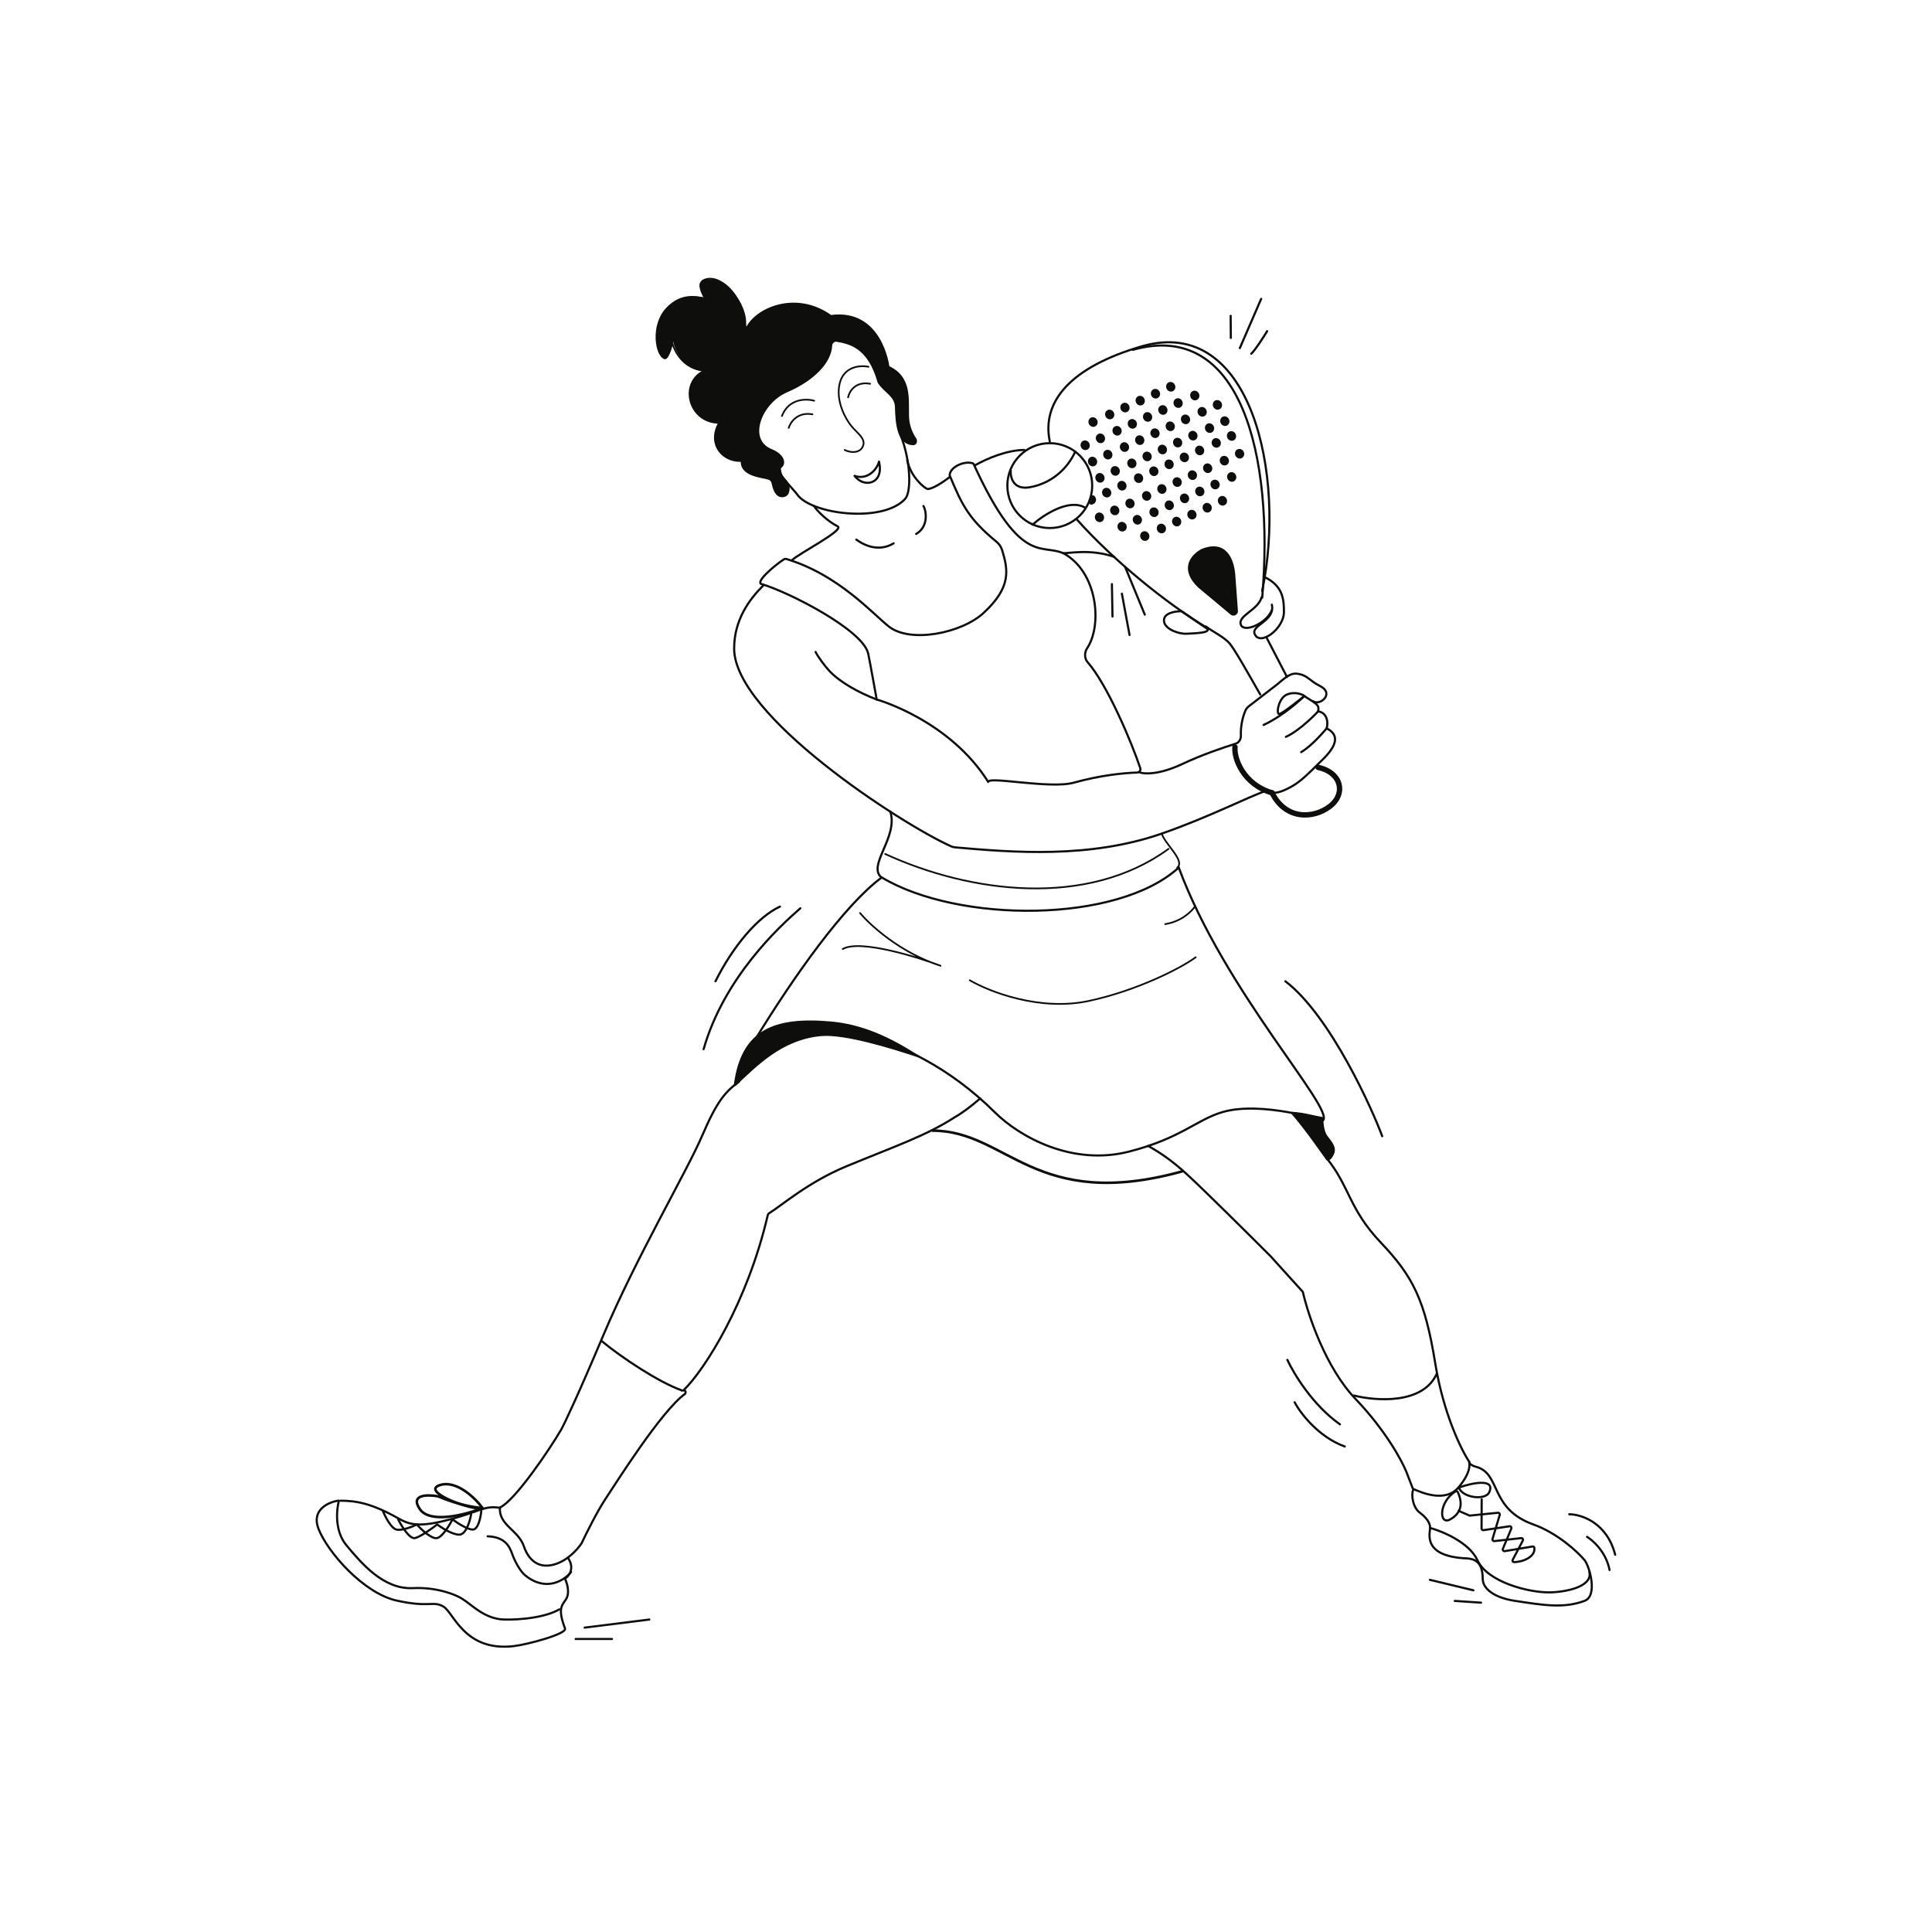 <svg width="900" height="900" viewBox="0 0 900 900" fill="none" xmlns="http://www.w3.org/2000/svg">
<path d="M527.758 162.957C578.066 148.799 593.596 212.091 587.993 278.407" stroke="#0E0F0C" stroke-linecap="round"/>
<path d="M590.203 297.384L599.512 315.331" stroke="#0E0F0C" stroke-linecap="round"/>
<path d="M561.75 291.849C564.912 294.221 570.445 296.91 572.817 299.757C575.188 302.603 580.722 312.409 587.046 323.479" stroke="#0E0F0C" stroke-linecap="round"/>
<path d="M489.027 205.657C485.075 186.679 499.304 170.864 531.714 161.375C582.823 146.411 599.259 221.229 587.974 275.244" stroke="#0E0F0C" stroke-linecap="round"/>
<path d="M573.584 285.917L558.518 273.333C550.633 265.835 553.953 259.512 559.869 256.216C571.516 251.492 574.452 261.631 574.935 267.756L576.174 284.587C576.277 285.98 574.656 286.812 573.584 285.917Z" fill="#0E0F0C" stroke="#0E0F0C" stroke-linecap="round"/>
<path d="M542.248 289.493C541.71 285.688 547.163 284.686 550.442 284.742L562.514 293.015C563.692 294.935 556.028 295.01 552.744 295.215C549.46 295.421 542.787 293.3 542.248 289.493Z" stroke="#0E0F0C" stroke-linecap="round"/>
<path d="M614.035 357.482C624.988 359.854 627.137 369.822 619.455 375.669C611.773 381.516 598.902 381.995 592.578 369.343" stroke="#0E0F0C" stroke-width="2.5" stroke-linecap="round"/>
<path d="M599.552 323.517C595.56 325.121 594.39 332.619 595.86 332.616C597.329 332.614 607.634 324.202 607.634 324.202C606.797 323.508 603.302 322.012 599.552 323.517Z" stroke="#0E0F0C" stroke-linecap="round"/>
<path d="M617.99 339.294C617.99 339.294 611.552 347.202 606.133 350.365" stroke="#0E0F0C" stroke-linecap="round"/>
<path d="M614.035 331.387C614.035 331.387 606.016 340.085 599.016 343.248" stroke="#0E0F0C" stroke-linecap="round"/>
<path d="M541.195 388.321C542.512 393.066 552.262 400.973 548.424 404.136" stroke="#0E0F0C" stroke-width="0.8" stroke-linecap="round"/>
<path d="M355.43 272.871C349.107 279.197 341.992 288.686 341.992 302.129C341.992 333.353 419.792 383.841 443.083 394.261C443.695 394.535 444.299 394.677 444.966 394.736C471.737 397.095 507.513 400.035 541.195 388.321C563.368 380.61 582.037 370.925 589.415 368.552C593.368 370.134 596.416 369.343 602.063 366.18C606.085 363.928 610.872 359.063 614.034 355.9C617.196 352.737 627.472 344.039 617.986 339.294C618.777 336.922 618.461 332.02 614.034 331.387C614.557 328.504 613.928 328.227 607.705 324.338C607.642 324.299 607.563 324.303 607.509 324.354C606.578 325.259 598.202 333.242 588.625 337.713" stroke="#0E0F0C" stroke-linecap="round"/>
<path d="M575.3 347.993C574.773 353.264 579.138 365.389 592.577 369.343" stroke="#0E0F0C" stroke-width="2.5" stroke-linecap="round"/>
<path d="M470.842 219.1C470.578 222.263 471.949 228.272 479.538 227.007C489.024 225.426 496.929 219.1 500.881 210.401" stroke="#0E0F0C" stroke-linecap="round"/>
<path d="M379.938 303.71C380.989 305.912 384.271 310.329 386.394 312.594C391.286 317.814 400.052 322.677 408.395 325.852" stroke="#0E0F0C" stroke-linecap="round"/>
<path d="M354.757 272.08C351.739 271.112 360.855 263.352 365.13 260.581C365.498 260.342 365.954 260.289 366.374 260.415C390.509 267.669 406.542 285.917 414.044 291.849C424.045 299.757 447.921 295.012 458.197 285.523C471.207 273.508 469.631 265.49 466.826 256.248C466.36 254.714 465.418 253.36 464.177 252.345C450.922 241.494 447.971 234.676 442.514 221.771C442.432 221.576 442.383 221.361 442.403 221.151C442.769 217.389 449.472 214.458 453.336 215.891C453.413 215.919 453.475 215.983 453.508 216.055C476.508 266.521 486.399 251.79 496.931 258.637C511.612 268.182 513.31 291.767 506.398 302.017C505.162 303.848 505.125 306.726 506.586 308.385C515.906 318.969 527.307 346.187 531.183 357.838C531.518 358.845 530.761 359.856 529.702 359.887C523.568 360.074 512.818 361.094 500.207 364.599C488.824 367.762 458.197 361.005 460.569 364.599C442.388 335.341 408.396 325.852 408.396 325.852C408.396 325.852 405.291 308.455 404.444 304.501C402.073 293.431 367.19 275.691 354.757 272.08Z" stroke="#0E0F0C" stroke-linecap="round"/>
<path d="M368.867 261.01C372.029 257.847 393.605 246.892 390.21 245.195C385.467 242.822 380.725 238.078 379.144 235.706" stroke="#0E0F0C" stroke-linecap="round"/>
<path d="M395.07 185.097C395.597 182.461 398.39 177.506 405.347 178.771" stroke="#0E0F0C" stroke-width="0.8" stroke-linecap="round"/>
<path d="M367.406 199.331C368.197 196.695 371.517 191.74 378.473 193.005" stroke="#0E0F0C" stroke-width="0.8" stroke-linecap="round"/>
<path d="M404.559 170.864C400.869 170.073 393.018 170.547 391.12 178.771C389.223 186.995 394.018 195.377 396.654 198.54C399.288 201.703 402.978 204.075 402.187 207.238C401.228 211.074 396.654 211.192 393.492 209.611" stroke="#0E0F0C" stroke-width="0.8" stroke-linecap="round"/>
<path d="M379.261 186.679C375.571 185.624 367.404 185.572 364.242 193.795" stroke="#0E0F0C" stroke-width="0.8" stroke-linecap="round"/>
<path d="M658.191 694.343C657.401 696.715 658.191 702.251 661.353 704.623C664.515 706.995 666.21 709.368 666.21 711.74C666.21 714.112 662.258 725.183 683.601 725.973C685.972 726.237 690.715 726.764 690.715 735.462C690.715 740.207 696.249 744.319 705.734 745.742C718.382 747.64 728.27 749.446 738.145 745.742C744.468 743.37 740.399 729.487 738.145 726.764C734.869 722.81 725.383 714.112 714.316 710.158C693.632 702.768 699.411 686.436 687.553 683.273C686.499 683.009 684.391 682.166 684.391 680.9" stroke="#0E0F0C" stroke-linecap="round"/>
<path d="M204.155 697.071C213.111 701.005 221.649 702.324 224.796 702.493C217.051 705.567 200.364 709.978 195.589 703.024C190.813 696.07 199.311 696.159 204.155 697.071Z" stroke="#0E0F0C" stroke-width="1.2" stroke-linecap="round"/>
<path d="M630.633 650.061C640.909 652.697 663.043 654.331 669.367 639.781" stroke="#0E0F0C" stroke-linecap="round"/>
<path d="M534.875 533.82C540.408 536.983 545.581 540.304 553.17 547.263C560.759 554.221 582.154 575.466 591.904 585.219L606.84 601.733C606.895 601.793 606.931 601.863 606.95 601.942C609.355 612.551 617.566 637.146 631.428 651.642C645.341 666.192 653.034 680.374 655.143 685.645L658.191 693.552C661.88 695.134 673.21 700.353 679.534 692.761C685.858 685.17 684.391 681.427 684.391 680.9C680.701 675.365 672.376 658.443 668.581 635.036C663.838 605.778 658.305 594.708 643.286 578.893C628.266 563.078 628.829 552.798 617.876 539.355" stroke="#0E0F0C" stroke-linecap="round"/>
<path d="M158.602 699.087C166.1 699.087 173.259 700.427 185.189 707.123C189.96 709.802 193.914 711.678 207.003 708.463C223.363 704.444 225.409 701.096 232.907 702.435" stroke="#0E0F0C" stroke-linecap="round"/>
<path d="M266.018 732.331C262.957 736.161 254.387 741.817 244.594 733.81C242.299 731.932 239.804 727.276 238.672 724.064C237.259 720.047 235.053 715.997 227.156 715.667" stroke="#0E0F0C" stroke-linecap="round"/>
<path d="M157.887 699.087C156.738 703.228 155.819 713.168 161.333 719.792C168.224 728.075 178.561 740.498 192.343 739.808C203.37 739.256 212.098 742.799 215.085 744.638C219.908 747.611 224.732 753.197 233.002 754.301C236.447 754.761 252.3 754.527 260.57 749.696" stroke="#0E0F0C" stroke-linecap="round"/>
<path d="M157.438 699.087C153.002 699.772 144.97 703.329 148.332 712.086C152.535 723.031 169.346 742.188 184.757 745.609C200.167 749.03 201.567 745.609 206.47 748.345C211.374 751.081 216.277 769.553 239.392 766.817C245.463 766.132 264.195 761.168 263.208 758.607C258.204 745.609 264.609 747.716 264.609 741.503C264.609 738.589 263.689 736.715 263.319 735.693C263.246 735.491 263.339 735.276 263.516 735.152C265.194 733.982 267.769 730.398 264.609 725.769" stroke="#0E0F0C" stroke-linecap="round"/>
<path d="M280.336 624.757C289.558 632.4 306.852 643.893 317.603 647.689" stroke="#0E0F0C" stroke-linecap="round"/>
<path d="M556.797 422.064C555.329 424.373 550.47 429.29 542.781 430.484" stroke="#0E0F0C" stroke-width="0.8" stroke-linecap="round"/>
<path d="M344.362 503.771C338.038 508.516 334.2 512.47 327.085 529.076C319.971 545.681 296.256 586.01 281.237 621.594C269.222 650.061 263.056 662.977 261.475 665.876C255.941 675.365 239.86 699.088 232.903 702.251C232.217 710.483 241.499 712.681 244.084 720.438C244.874 722.81 248.036 730.718 256.732 729.136C263.688 727.871 269.116 721.756 270.961 718.857C273.068 714.376 278.233 703.99 282.027 698.297C286.756 691.199 307.997 657.364 319.089 649.335C319.152 649.291 319.199 649.234 319.229 649.163C319.465 648.612 319.574 647.689 318.39 647.689C328.347 637.989 348.096 606.914 357.642 566.127C357.744 565.697 358.017 565.329 358.392 565.098C364.202 561.514 376.564 550.641 394.277 543.309C417.201 533.82 431.43 529.076 444.868 520.377C448.033 518.636 452.928 514.942 456.612 511.679" stroke="#0E0F0C" stroke-linecap="round"/>
<path d="M451.742 456.638C460.678 461.89 484.271 471.175 507.157 466.294C530.042 461.412 550.681 450.667 557.005 445.923" stroke="#0E0F0C" stroke-width="0.8" stroke-linecap="round"/>
<path d="M400.624 425.316C404.725 430.249 418.704 443.644 438.434 450C428.553 446.178 400.624 437.348 392.586 442.093" stroke="#0E0F0C" stroke-width="0.8" stroke-linecap="round"/>
<path d="M525.871 536.478C550.125 530.298 557.574 521.46 569.651 518.005C587.703 512.838 616.29 521.959 616.29 521.959C621.824 516.423 570.442 461.861 549.099 404.136C520.641 430.231 446.381 430.098 410.763 408.749C393.372 421.533 369.658 454.988 351.477 484.793C370.448 472.385 421.83 476.886 463.509 518.221C475.006 529.623 499.443 543.213 525.871 536.478Z" stroke="#0E0F0C" stroke-linecap="round"/>
<path d="M224.797 702.492C221.43 697.925 212.754 689.39 204.993 691.795C195.29 694.803 220.764 704.093 224.797 702.492Z" stroke="#0E0F0C" stroke-width="1.2" stroke-linecap="round"/>
<path d="M489.028 245.985C499.942 245.985 508.79 237.135 508.79 226.217C508.79 215.299 499.942 206.448 489.028 206.448C478.113 206.448 469.266 215.299 469.266 226.217C469.266 237.135 478.113 245.985 489.028 245.985Z" stroke="#0E0F0C"/>
<path d="M531.031 359.841C533.139 360.632 540.043 360.948 550.793 355.888C559.772 351.662 569.743 348.244 575.548 346.465C577.172 345.968 578.141 344.298 578.057 342.601C577.879 338.954 578.63 334.67 580.116 331.121C580.484 330.242 581.11 329.503 581.864 328.921L595.061 318.735C600.48 313.99 602.123 313.37 605.223 313.99C609.176 314.781 610.08 317.144 614.823 319.516C621.937 323.074 614.823 329.005 611.661 326.633" stroke="#0E0F0C" stroke-linecap="round"/>
<path d="M562.539 292.64C542.777 280.779 518.133 260.505 501.672 242.032" stroke="#0E0F0C" stroke-linecap="round"/>
<path d="M414.715 378.042C418.667 389.903 403.648 403.346 410.762 408.881" stroke="#0E0F0C" stroke-linecap="round"/>
<path d="M412.344 397.81C451.868 415.998 506.412 423.114 544.355 395.438" stroke="#0E0F0C" stroke-width="0.8" stroke-linecap="round"/>
<path d="M419.462 202.494C424.205 214.355 424.689 229.016 421.68 232.361C411.352 243.844 377.566 239.66 371.242 230.171C369.661 228.062 363.812 222.263 362.547 219.1" stroke="#0E0F0C" stroke-linecap="round"/>
<path d="M481.008 244.404C486.015 239.923 497.924 232.068 505.513 236.496" stroke="#0E0F0C" stroke-linecap="round"/>
<path d="M398.156 221.728C402.66 227.673 411.966 225.245 409.467 215.149" stroke="#0E0F0C" stroke-linecap="round"/>
<path d="M387.266 160.933C386.964 168.613 379.184 176.964 366.375 182.447C354.638 187.47 347.524 204.866 359.381 209.611C370.067 213.887 364.124 224.635 350.686 213.564C339.002 218.239 328.854 208.327 334.718 197.444C334.833 197.231 334.677 196.959 334.433 196.949C320.527 196.467 316.069 177.909 328.552 172.445C325.39 173.236 315.114 169.282 313.533 156.63C313.533 158.74 311.478 167.543 309.58 166.91C305.628 165.593 303.256 151.886 310.371 143.978C317.485 136.071 325.39 138.443 328.552 139.234C327.235 137.125 325.074 132.591 326.971 131.326C329.343 129.745 343.571 127.372 347.524 153.467C351.476 143.978 370.448 135.28 387.048 147.141C410.763 143.978 413.925 170.864 413.925 170.864C424.201 175.608 422.919 185.312 423.049 193.668C423.121 198.316 424.827 202.018 426.441 204.357C427.161 205.399 426.685 207.023 425.418 206.998C418.404 206.854 417.492 197.827 417.288 189.494C417.164 184.428 412.126 182.551 409.357 178.309C409.291 178.208 409.232 178.099 409.182 177.981C404.507 161.275 395.315 159.815 389.717 158.811C388.519 158.596 387.314 159.717 387.266 160.933Z" fill="#0E0F0C" stroke="#0E0F0C" stroke-width="0.8" stroke-linecap="round"/>
<path d="M347.042 151.732C348.603 142.697 336.279 125.799 327.413 130.686C325.277 132.193 327.38 136.692 328.463 138.525C328.719 138.958 328.576 139.148 328.093 139.015C318.533 136.366 300.413 143.72 309.11 163.88C309.255 164.217 309.521 164.517 309.87 164.63C311.858 165.268 312.289 163.122 312.945 160.2C313.061 159.684 313.16 159.679 313.301 160.189C314.142 163.249 318.299 172.17 328.205 172.551" stroke="#0E0F0C" stroke-width="0.8" stroke-linecap="round"/>
<path d="M398.156 221.73C403.879 223.594 408.248 219.229 409.468 215.149" stroke="#0E0F0C" stroke-linecap="round"/>
<path d="M416.297 253.103C413.135 255.051 406.811 257.057 398.906 251.373" stroke="#0E0F0C" stroke-linecap="round"/>
<path d="M430.171 235.729C431.35 237.472 432.901 245.141 426.781 248.739" stroke="#0E0F0C" stroke-linecap="round"/>
<path d="M442.387 222.263C439.225 224.635 434.482 227.798 432.111 227.798C430.794 227.536 424.206 222.263 422.625 214.355" stroke="#0E0F0C" stroke-linecap="round"/>
<path d="M382.31 482.421C363.754 484.19 352.005 496.872 342.621 505.565C342.406 505.764 342.067 505.575 342.104 505.282C345.493 479.91 360.474 473.748 387.053 476.095C400.953 477.323 414.099 482.943 427.963 492.048C428.118 492.149 428.005 492.386 427.83 492.328C415.68 488.301 393.491 481.355 382.31 482.421Z" fill="#0E0F0C" stroke="#0E0F0C" stroke-width="0.5" stroke-linecap="round"/>
<path d="M618.086 529.187C616.41 526.915 616.229 522.572 616.17 520.747C616.169 520.671 616.112 520.609 616.037 520.597C610.929 519.724 607.813 518.56 602.033 518.171C601.753 518.152 601.589 518.481 601.774 518.691C608.672 526.599 617.086 538.988 618.086 540.266C618.545 540.331 619.699 540.619 621.038 537.894C622.712 534.487 620.23 532.096 618.086 529.187Z" fill="#0E0F0C" stroke="#0E0F0C" stroke-width="0.5" stroke-linecap="round"/>
<path d="M434.484 526.703C469.266 526.703 481.914 564.659 550.686 545.681" stroke="#0E0F0C" stroke-width="1.2" stroke-linecap="round"/>
<path d="M178.359 703.832C179.414 706.468 182.154 711.898 184.683 712.53C187.213 713.163 192.062 711.213 194.169 710.158C196.277 712.53 201.125 717.117 203.655 716.484C206.185 715.852 209.452 710.422 210.769 707.786C212.877 709.367 217.726 712.53 220.255 712.53C222.785 712.53 223.944 706.731 224.208 703.832" stroke="#0E0F0C" stroke-linecap="round"/>
<path d="M185.477 707.786C187.058 710.949 190.852 717.117 193.381 716.484C195.911 715.852 201.286 712.004 203.658 710.158C205.765 711.74 210.772 714.903 213.934 714.903C217.096 714.903 218.941 708.577 219.468 705.414" stroke="#0E0F0C" stroke-linecap="round"/>
<path d="M454.242 216.728C459.776 213.565 469.261 209.611 477.166 209.611" stroke="#0E0F0C" stroke-linecap="round"/>
<path d="M495.352 257.654C497.233 257.945 507.999 255.475 519.066 259.429" stroke="#0E0F0C" stroke-linecap="round"/>
<path d="M587.671 278.285C586.066 284.239 576.433 286.79 578.039 291.043C579.5 294.914 589.854 290.538 592.486 284.239" stroke="#0E0F0C" stroke-linecap="round"/>
<path d="M592.488 281.688C594.094 289.385 582.774 291.121 584.461 295.297C586.869 301.249 598.106 292.931 598.106 285.09C598.106 279.135 597.624 273.012 589.277 268.93" stroke="#0E0F0C" stroke-linecap="round"/>
<path d="M372.823 423.114C362.811 431.813 337.251 455.535 327.766 488.747" stroke="#0E0F0C" stroke-linecap="round"/>
<path d="M363.335 422.324C353.059 427.068 341.518 440.669 333.297 457.117" stroke="#0E0F0C" stroke-linecap="round"/>
<path d="M272.344 758.208L302.468 754.44" stroke="#0E0F0C" stroke-linecap="round"/>
<path d="M268.148 763.498H285.082" stroke="#0E0F0C" stroke-linecap="round"/>
<path d="M524.156 264.173L533.29 286.314" stroke="#0E0F0C" stroke-linecap="round"/>
<path d="M522.617 276.559L526.179 295.803" stroke="#0E0F0C" stroke-linecap="round"/>
<path d="M517.969 272.109L518.241 287.214" stroke="#0E0F0C" stroke-linecap="round"/>
<path d="M577.562 162.165L587.494 139.233" stroke="#0E0F0C" stroke-linecap="round"/>
<path d="M582.867 164.795C584.587 163.299 588.527 157.158 590.282 154.275" stroke="#0E0F0C" stroke-linecap="round"/>
<path d="M573.367 157.421L573.289 147.141" stroke="#0E0F0C" stroke-linecap="round"/>
<path d="M599.695 633.455C602.593 639.781 611.553 654.647 624.2 663.504" stroke="#0E0F0C" stroke-linecap="round"/>
<path d="M603.078 653.224C605.755 658.259 614.175 669.428 626.447 673.831" stroke="#0E0F0C" stroke-linecap="round"/>
<path d="M666.094 711.74C671.891 713.321 684.433 718.54 688.227 726.764C692.97 737.044 711.942 741.788 721.428 741.788C728.587 741.788 741.981 739.416 740.4 732.299" stroke="#0E0F0C" stroke-linecap="round"/>
<path d="M690.224 698.395L690.166 712.023C690.164 712.507 690.594 712.88 691.073 712.807L703.183 710.993C703.792 710.902 704.266 711.512 704.029 712.08L700.091 721.502C699.851 722.076 700.338 722.69 700.951 722.587L713.915 720.414C714.307 720.348 714.696 720.587 714.754 720.981C715.376 725.235 709.34 727.71 705.269 727.683C704.722 727.678 704.42 727.095 704.676 726.612L709.389 717.659C709.684 717.098 709.232 716.434 708.601 716.505L696.116 717.911C695.552 717.974 695.108 717.441 695.271 716.897L698.636 705.716C698.799 705.175 698.361 704.644 697.8 704.7L684.596 706.031L679.477 703.799" stroke="#0E0F0C" stroke-linecap="round"/>
<path d="M693.757 695.134C692.099 698.827 682.496 697.96 679.922 693.711C679.696 693.337 679.898 692.877 680.309 692.732C685.459 690.908 696.748 688.471 693.757 695.134Z" stroke="#0E0F0C" stroke-linecap="round"/>
<path d="M675.581 707.785C670.289 710.773 670.057 699.729 678.039 694.754C678.417 694.518 678.912 694.672 679.098 695.078C681.402 700.09 681.014 704.717 675.581 707.785Z" stroke="#0E0F0C" stroke-linecap="round"/>
<path d="M731.016 705.406C736.555 705.428 748.59 709.23 752.409 724.26" stroke="#0E0F0C" stroke-linecap="round"/>
<path d="M739.297 715.929C742.135 717.618 748.206 723.069 749.793 731.358" stroke="#0E0F0C" stroke-linecap="round"/>
<path d="M686.382 740.835L666.094 735.946" stroke="#0E0F0C" stroke-linecap="round"/>
<path d="M689.923 746.586L677.68 745.762" stroke="#0E0F0C" stroke-linecap="round"/>
<path d="M598.773 457.117C620.049 473.335 639.76 517.976 643.888 529.292" stroke="#0E0F0C" stroke-linecap="round"/>
<path d="M367.324 227.708C367.487 222.914 362.55 223.844 363.34 215.936C361.393 214.464 356.937 210.872 354.711 206.928C353.962 205.603 351.21 204.801 350.228 205.965C346.245 210.687 341.415 218.309 351.817 221.472C357.017 223.053 359.329 222.263 359.952 225.15C360.308 226.801 361.293 231.234 364.395 231.128C365.946 231.076 367.238 230.267 367.324 227.708Z" fill="#0E0F0C" stroke="#0E0F0C" stroke-linecap="round"/>
<path d="M510.121 198.673C511.191 198.188 511.639 196.867 511.121 195.724C510.602 194.581 509.314 194.049 508.243 194.535C507.173 195.021 506.725 196.341 507.243 197.484C507.762 198.627 509.05 199.159 510.121 198.673Z" fill="#0E0F0C"/>
<path d="M513.566 206.262C514.637 205.776 515.084 204.455 514.566 203.313C514.048 202.17 512.759 201.637 511.689 202.123C510.618 202.609 510.17 203.93 510.689 205.073C511.207 206.215 512.495 206.748 513.566 206.262Z" fill="#0E0F0C"/>
<path d="M517.003 213.848C518.074 213.362 518.522 212.042 518.003 210.899C517.485 209.756 516.197 209.224 515.126 209.71C514.055 210.196 513.608 211.516 514.126 212.659C514.644 213.802 515.933 214.334 517.003 213.848Z" fill="#0E0F0C"/>
<path d="M520.449 221.436C521.519 220.95 521.967 219.63 521.449 218.487C520.93 217.344 519.642 216.812 518.571 217.298C517.501 217.784 517.053 219.104 517.571 220.247C518.09 221.39 519.378 221.922 520.449 221.436Z" fill="#0E0F0C"/>
<path d="M523.574 228.334C524.644 227.848 525.092 226.527 524.574 225.384C524.055 224.242 522.767 223.709 521.696 224.195C520.626 224.681 520.178 226.002 520.696 227.144C521.215 228.287 522.503 228.82 523.574 228.334Z" fill="#0E0F0C"/>
<path d="M527.332 236.609C528.402 236.123 528.85 234.802 528.332 233.659C527.813 232.517 526.525 231.984 525.454 232.47C524.384 232.956 523.936 234.277 524.454 235.419C524.973 236.562 526.261 237.095 527.332 236.609Z" fill="#0E0F0C"/>
<path d="M530.769 244.195C531.84 243.709 532.287 242.389 531.769 241.246C531.251 240.103 529.963 239.571 528.892 240.057C527.821 240.543 527.373 241.863 527.892 243.006C528.41 244.149 529.698 244.681 530.769 244.195Z" fill="#0E0F0C"/>
<path d="M534.214 251.784C535.285 251.298 535.733 249.977 535.214 248.835C534.696 247.692 533.408 247.159 532.337 247.645C531.266 248.131 530.819 249.452 531.337 250.595C531.855 251.737 533.144 252.27 534.214 251.784Z" fill="#0E0F0C"/>
<path d="M506.457 209.488C507.527 209.002 507.975 207.682 507.457 206.539C506.938 205.396 505.65 204.864 504.579 205.35C503.509 205.836 503.061 207.156 503.579 208.299C504.098 209.442 505.386 209.974 506.457 209.488Z" fill="#0E0F0C"/>
<path d="M509.894 217.074C510.965 216.588 511.412 215.268 510.894 214.125C510.376 212.982 509.088 212.45 508.017 212.936C506.946 213.422 506.498 214.742 507.017 215.885C507.535 217.028 508.823 217.56 509.894 217.074Z" fill="#0E0F0C"/>
<path d="M513.339 224.663C514.41 224.177 514.858 222.856 514.339 221.714C513.821 220.571 512.533 220.038 511.462 220.524C510.391 221.01 509.944 222.331 510.462 223.474C510.98 224.616 512.269 225.149 513.339 224.663Z" fill="#0E0F0C"/>
<path d="M516.472 231.559C517.543 231.073 517.991 229.753 517.472 228.61C516.954 227.467 515.666 226.935 514.595 227.421C513.524 227.907 513.076 229.227 513.595 230.37C514.113 231.513 515.401 232.045 516.472 231.559Z" fill="#0E0F0C"/>
<path d="M520.222 239.835C521.293 239.349 521.741 238.029 521.222 236.886C520.704 235.743 519.416 235.211 518.345 235.697C517.274 236.183 516.826 237.503 517.345 238.646C517.863 239.789 519.151 240.321 520.222 239.835Z" fill="#0E0F0C"/>
<path d="M523.66 247.424C524.73 246.938 525.178 245.617 524.66 244.474C524.141 243.331 522.853 242.799 521.782 243.285C520.712 243.771 520.264 245.091 520.782 246.234C521.301 247.377 522.589 247.91 523.66 247.424Z" fill="#0E0F0C"/>
<path d="M510.361 231.837C510.88 232.981 510.433 234.301 509.361 234.787C508.29 235.272 507.726 235.266 507.207 234.124C506.689 232.981 507.998 231.837 507.998 230.961C509.068 230.474 509.843 230.694 510.361 231.837Z" fill="#0E0F0C"/>
<path d="M513.113 243.063C514.183 242.577 514.631 241.257 514.113 240.114C513.594 238.971 512.306 238.439 511.236 238.925C510.165 239.411 509.717 240.731 510.235 241.874C510.754 243.017 512.042 243.549 513.113 243.063Z" fill="#0E0F0C"/>
<path d="M517.878 195.153C518.949 194.667 519.397 193.347 518.878 192.204C518.36 191.061 517.072 190.529 516.001 191.015C514.93 191.501 514.483 192.821 515.001 193.964C515.519 195.107 516.808 195.639 517.878 195.153Z" fill="#0E0F0C"/>
<path d="M521.316 202.741C522.387 202.255 522.834 200.935 522.316 199.792C521.798 198.649 520.509 198.117 519.439 198.603C518.368 199.089 517.92 200.409 518.439 201.552C518.957 202.695 520.245 203.227 521.316 202.741Z" fill="#0E0F0C"/>
<path d="M524.761 210.328C525.832 209.842 526.28 208.521 525.761 207.379C525.243 206.236 523.955 205.703 522.884 206.189C521.813 206.675 521.366 207.996 521.884 209.139C522.402 210.281 523.69 210.814 524.761 210.328Z" fill="#0E0F0C"/>
<path d="M528.199 217.916C529.269 217.43 529.717 216.109 529.199 214.966C528.68 213.824 527.392 213.291 526.322 213.777C525.251 214.263 524.803 215.584 525.321 216.726C525.84 217.869 527.128 218.402 528.199 217.916Z" fill="#0E0F0C"/>
<path d="M531.332 224.812C532.402 224.326 532.85 223.006 532.332 221.863C531.813 220.72 530.525 220.188 529.454 220.674C528.384 221.16 527.936 222.48 528.454 223.623C528.973 224.766 530.261 225.298 531.332 224.812Z" fill="#0E0F0C"/>
<path d="M535.082 233.09C536.152 232.604 536.6 231.284 536.082 230.141C535.563 228.998 534.275 228.466 533.204 228.952C532.134 229.438 531.686 230.758 532.204 231.901C532.723 233.044 534.011 233.576 535.082 233.09Z" fill="#0E0F0C"/>
<path d="M538.527 240.677C539.598 240.191 540.045 238.871 539.527 237.728C539.009 236.585 537.72 236.052 536.65 236.538C535.579 237.024 535.131 238.345 535.65 239.488C536.168 240.63 537.456 241.163 538.527 240.677Z" fill="#0E0F0C"/>
<path d="M541.964 248.263C543.035 247.777 543.483 246.457 542.964 245.314C542.446 244.171 541.158 243.639 540.087 244.125C539.016 244.611 538.569 245.931 539.087 247.074C539.605 248.217 540.894 248.749 541.964 248.263Z" fill="#0E0F0C"/>
<path d="M524.988 191.926C526.059 191.44 526.506 190.12 525.988 188.977C525.47 187.834 524.181 187.302 523.111 187.788C522.04 188.274 521.592 189.594 522.11 190.737C522.629 191.88 523.917 192.412 524.988 191.926Z" fill="#0E0F0C"/>
<path d="M528.425 199.513C529.496 199.027 529.944 197.707 529.425 196.564C528.907 195.421 527.619 194.889 526.548 195.375C525.477 195.861 525.03 197.181 525.548 198.324C526.066 199.467 527.355 199.999 528.425 199.513Z" fill="#0E0F0C"/>
<path d="M531.871 207.101C532.941 206.615 533.389 205.295 532.871 204.152C532.352 203.009 531.064 202.477 529.993 202.963C528.923 203.449 528.475 204.769 528.993 205.912C529.512 207.055 530.8 207.587 531.871 207.101Z" fill="#0E0F0C"/>
<path d="M535.308 214.688C536.379 214.202 536.827 212.882 536.308 211.739C535.79 210.596 534.502 210.064 533.431 210.55C532.36 211.036 531.912 212.356 532.431 213.499C532.949 214.642 534.237 215.174 535.308 214.688Z" fill="#0E0F0C"/>
<path d="M538.441 221.587C539.512 221.101 539.959 219.78 539.441 218.637C538.923 217.495 537.634 216.962 536.564 217.448C535.493 217.934 535.045 219.255 535.564 220.397C536.082 221.54 537.37 222.073 538.441 221.587Z" fill="#0E0F0C"/>
<path d="M542.191 229.862C543.262 229.376 543.709 228.056 543.191 226.913C542.673 225.77 541.384 225.238 540.314 225.724C539.243 226.21 538.795 227.53 539.314 228.673C539.832 229.816 541.12 230.348 542.191 229.862Z" fill="#0E0F0C"/>
<path d="M545.636 237.45C546.707 236.964 547.155 235.644 546.636 234.501C546.118 233.358 544.83 232.826 543.759 233.312C542.688 233.798 542.241 235.118 542.759 236.261C543.277 237.404 544.565 237.936 545.636 237.45Z" fill="#0E0F0C"/>
<path d="M549.074 245.037C550.144 244.551 550.592 243.23 550.074 242.088C549.555 240.945 548.267 240.412 547.196 240.898C546.126 241.384 545.678 242.705 546.196 243.848C546.715 244.99 548.003 245.523 549.074 245.037Z" fill="#0E0F0C"/>
<path d="M532.089 188.7C533.16 188.214 533.608 186.894 533.089 185.751C532.571 184.608 531.283 184.076 530.212 184.562C529.141 185.048 528.694 186.368 529.212 187.511C529.73 188.654 531.019 189.186 532.089 188.7Z" fill="#0E0F0C"/>
<path d="M535.535 196.289C536.605 195.803 537.053 194.482 536.535 193.34C536.016 192.197 534.728 191.664 533.657 192.15C532.587 192.636 532.139 193.957 532.657 195.1C533.176 196.242 534.464 196.775 535.535 196.289Z" fill="#0E0F0C"/>
<path d="M538.98 203.875C540.051 203.389 540.498 202.069 539.98 200.926C539.462 199.783 538.173 199.251 537.103 199.737C536.032 200.223 535.584 201.543 536.103 202.686C536.621 203.829 537.909 204.361 538.98 203.875Z" fill="#0E0F0C"/>
<path d="M542.417 211.462C543.488 210.976 543.936 209.655 543.418 208.512C542.899 207.37 541.611 206.837 540.54 207.323C539.47 207.809 539.022 209.13 539.54 210.272C540.059 211.415 541.347 211.948 542.417 211.462Z" fill="#0E0F0C"/>
<path d="M545.55 218.36C546.621 217.874 547.069 216.554 546.55 215.411C546.032 214.268 544.744 213.736 543.673 214.222C542.602 214.708 542.155 216.028 542.673 217.171C543.191 218.314 544.48 218.846 545.55 218.36Z" fill="#0E0F0C"/>
<path d="M549.308 226.638C550.379 226.152 550.827 224.831 550.308 223.689C549.79 222.546 548.502 222.013 547.431 222.499C546.36 222.985 545.912 224.306 546.431 225.449C546.949 226.591 548.237 227.124 549.308 226.638Z" fill="#0E0F0C"/>
<path d="M552.746 234.224C553.816 233.738 554.264 232.418 553.746 231.275C553.227 230.132 551.939 229.6 550.868 230.086C549.798 230.572 549.35 231.892 549.868 233.035C550.387 234.178 551.675 234.71 552.746 234.224Z" fill="#0E0F0C"/>
<path d="M556.183 241.812C557.254 241.326 557.702 240.006 557.183 238.863C556.665 237.72 555.377 237.188 554.306 237.674C553.235 238.16 552.787 239.48 553.306 240.623C553.824 241.766 555.112 242.298 556.183 241.812Z" fill="#0E0F0C"/>
<path d="M539.206 185.474C540.277 184.988 540.725 183.667 540.207 182.525C539.688 181.382 538.4 180.849 537.329 181.335C536.259 181.821 535.811 183.142 536.329 184.285C536.848 185.427 538.136 185.96 539.206 185.474Z" fill="#0E0F0C"/>
<path d="M542.644 193.063C543.715 192.577 544.162 191.256 543.644 190.113C543.126 188.971 541.838 188.438 540.767 188.924C539.696 189.41 539.248 190.731 539.767 191.873C540.285 193.016 541.573 193.549 542.644 193.063Z" fill="#0E0F0C"/>
<path d="M546.089 200.649C547.16 200.163 547.608 198.843 547.089 197.7C546.571 196.557 545.283 196.025 544.212 196.511C543.141 196.997 542.694 198.317 543.212 199.46C543.73 200.603 545.019 201.135 546.089 200.649Z" fill="#0E0F0C"/>
<path d="M549.527 208.237C550.598 207.751 551.045 206.431 550.527 205.288C550.009 204.145 548.72 203.613 547.65 204.099C546.579 204.585 546.131 205.905 546.65 207.048C547.168 208.191 548.456 208.723 549.527 208.237Z" fill="#0E0F0C"/>
<path d="M552.66 215.133C553.73 214.647 554.178 213.326 553.66 212.183C553.141 211.04 551.853 210.508 550.782 210.994C549.712 211.48 549.264 212.8 549.782 213.943C550.301 215.086 551.589 215.619 552.66 215.133Z" fill="#0E0F0C"/>
<path d="M556.41 223.41C557.48 222.924 557.928 221.603 557.41 220.461C556.891 219.318 555.603 218.785 554.532 219.271C553.462 219.757 553.014 221.078 553.532 222.221C554.051 223.363 555.339 223.896 556.41 223.41Z" fill="#0E0F0C"/>
<path d="M559.855 230.996C560.926 230.51 561.373 229.19 560.855 228.047C560.337 226.904 559.048 226.372 557.978 226.858C556.907 227.344 556.459 228.664 556.978 229.807C557.496 230.95 558.784 231.482 559.855 230.996Z" fill="#0E0F0C"/>
<path d="M563.292 238.584C564.363 238.098 564.811 236.778 564.293 235.635C563.774 234.492 562.486 233.96 561.415 234.446C560.345 234.932 559.897 236.252 560.415 237.395C560.934 238.538 562.222 239.07 563.292 238.584Z" fill="#0E0F0C"/>
<path d="M546.316 182.248C547.387 181.762 547.834 180.442 547.316 179.299C546.798 178.156 545.509 177.624 544.439 178.11C543.368 178.596 542.92 179.916 543.439 181.059C543.957 182.202 545.245 182.734 546.316 182.248Z" fill="#0E0F0C"/>
<path d="M549.753 189.835C550.824 189.349 551.272 188.028 550.753 186.885C550.235 185.743 548.947 185.21 547.876 185.696C546.805 186.182 546.358 187.503 546.876 188.645C547.394 189.788 548.683 190.321 549.753 189.835Z" fill="#0E0F0C"/>
<path d="M553.199 197.421C554.269 196.935 554.717 195.615 554.199 194.472C553.68 193.329 552.392 192.797 551.321 193.283C550.251 193.769 549.803 195.089 550.321 196.232C550.84 197.375 552.128 197.907 553.199 197.421Z" fill="#0E0F0C"/>
<path d="M556.636 205.009C557.707 204.523 558.155 203.203 557.636 202.06C557.118 200.917 555.83 200.385 554.759 200.871C553.688 201.357 553.241 202.677 553.759 203.82C554.277 204.963 555.565 205.495 556.636 205.009Z" fill="#0E0F0C"/>
<path d="M559.769 211.906C560.84 211.42 561.287 210.1 560.769 208.957C560.251 207.814 558.963 207.281 557.892 207.767C556.821 208.253 556.373 209.574 556.892 210.717C557.41 211.859 558.698 212.392 559.769 211.906Z" fill="#0E0F0C"/>
<path d="M563.519 220.184C564.59 219.698 565.037 218.377 564.519 217.235C564.001 216.092 562.713 215.559 561.642 216.045C560.571 216.531 560.123 217.852 560.642 218.995C561.16 220.137 562.448 220.67 563.519 220.184Z" fill="#0E0F0C"/>
<path d="M566.964 227.772C568.035 227.286 568.483 225.965 567.964 224.822C567.446 223.68 566.158 223.147 565.087 223.633C564.016 224.119 563.569 225.44 564.087 226.582C564.605 227.725 565.894 228.258 566.964 227.772Z" fill="#0E0F0C"/>
<path d="M570.402 235.358C571.473 234.872 571.92 233.551 571.402 232.408C570.884 231.266 569.595 230.733 568.525 231.219C567.454 231.705 567.006 233.026 567.525 234.168C568.043 235.311 569.331 235.844 570.402 235.358Z" fill="#0E0F0C"/>
<path d="M557.511 186.316C558.582 185.83 559.03 184.509 558.511 183.366C557.993 182.224 556.705 181.691 555.634 182.177C554.563 182.663 554.116 183.984 554.634 185.126C555.152 186.269 556.44 186.802 557.511 186.316Z" fill="#0E0F0C"/>
<path d="M560.949 193.902C562.019 193.416 562.467 192.096 561.949 190.953C561.43 189.81 560.142 189.278 559.071 189.764C558.001 190.25 557.553 191.57 558.071 192.713C558.59 193.856 559.878 194.388 560.949 193.902Z" fill="#0E0F0C"/>
<path d="M564.394 201.489C565.465 201.003 565.912 199.683 565.394 198.54C564.876 197.397 563.588 196.864 562.517 197.35C561.446 197.836 560.998 199.157 561.517 200.3C562.035 201.443 563.323 201.975 564.394 201.489Z" fill="#0E0F0C"/>
<path d="M567.519 208.387C568.59 207.901 569.037 206.581 568.519 205.438C568.001 204.295 566.713 203.763 565.642 204.249C564.571 204.735 564.123 206.055 564.642 207.198C565.16 208.341 566.448 208.873 567.519 208.387Z" fill="#0E0F0C"/>
<path d="M571.277 216.663C572.348 216.177 572.795 214.857 572.277 213.714C571.759 212.571 570.47 212.039 569.4 212.525C568.329 213.011 567.881 214.331 568.4 215.474C568.918 216.617 570.206 217.149 571.277 216.663Z" fill="#0E0F0C"/>
<path d="M574.714 224.252C575.785 223.766 576.233 222.445 575.714 221.302C575.196 220.16 573.908 219.627 572.837 220.113C571.766 220.599 571.319 221.92 571.837 223.062C572.355 224.205 573.644 224.738 574.714 224.252Z" fill="#0E0F0C"/>
<path d="M568.058 190.675C569.129 190.189 569.577 188.869 569.058 187.726C568.54 186.583 567.252 186.051 566.181 186.537C565.11 187.023 564.662 188.343 565.181 189.486C565.699 190.629 566.987 191.161 568.058 190.675Z" fill="#0E0F0C"/>
<path d="M571.503 198.264C572.574 197.778 573.022 196.457 572.503 195.315C571.985 194.172 570.697 193.639 569.626 194.125C568.555 194.611 568.108 195.932 568.626 197.075C569.144 198.217 570.433 198.75 571.503 198.264Z" fill="#0E0F0C"/>
<path d="M574.628 205.161C575.699 204.675 576.147 203.354 575.628 202.212C575.11 201.069 573.822 200.536 572.751 201.022C571.68 201.508 571.233 202.829 571.751 203.972C572.269 205.114 573.558 205.647 574.628 205.161Z" fill="#0E0F0C"/>
<path d="M578.386 213.437C579.457 212.951 579.905 211.631 579.386 210.488C578.868 209.345 577.58 208.813 576.509 209.299C575.438 209.785 574.991 211.105 575.509 212.248C576.027 213.391 577.315 213.923 578.386 213.437Z" fill="#0E0F0C"/>
</svg>
